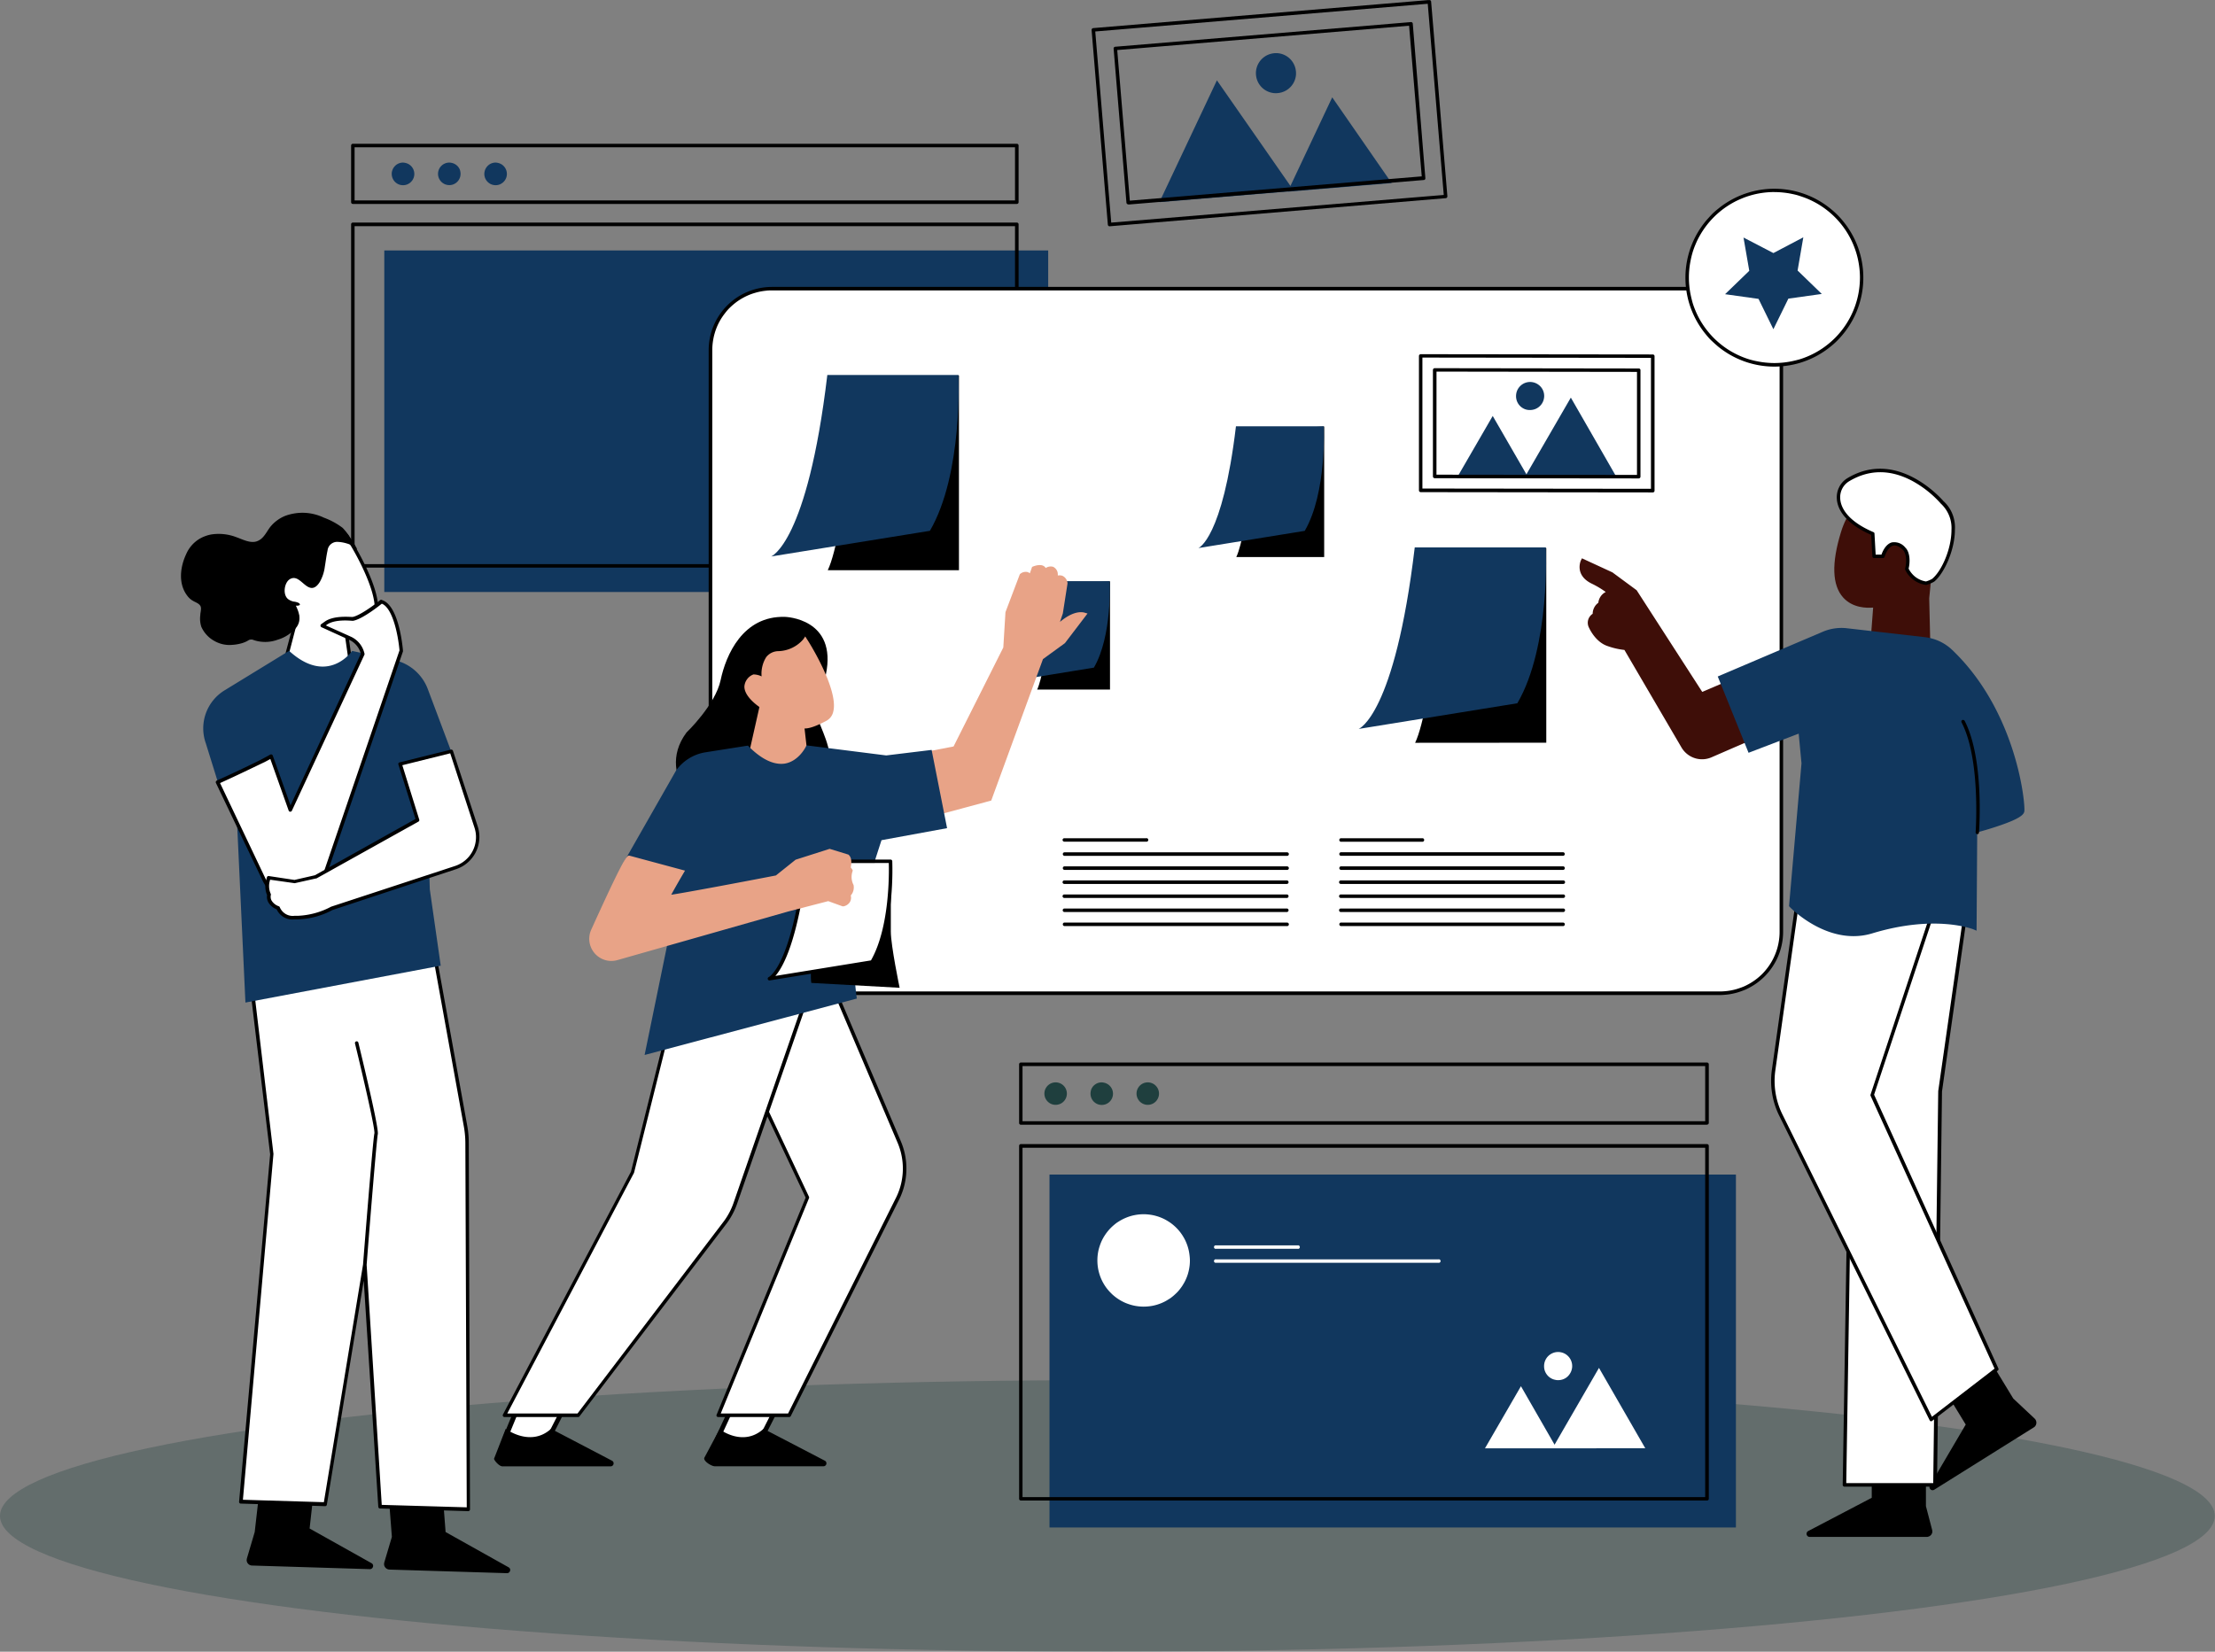 <svg xmlns="http://www.w3.org/2000/svg" xmlns:xlink="http://www.w3.org/1999/xlink" id="Layer_1" data-name="Layer 1" viewBox="0 0 1141.02 851.04"><rect x="0" y="0" width="1141.02" height="851.04" fill="#808080" stroke="none"/><defs><clipPath id="clip-path" transform="translate(-405.13 -686.61)"><rect x="405.13" y="1397.75" width="1141.02" height="139.9" fill="none"></rect></clipPath><clipPath id="clip-path-2" transform="translate(-405.13 -686.61)"><ellipse cx="975.58" cy="1467.7" rx="570.45" ry="69.95" fill="none"></ellipse></clipPath><clipPath id="clip-path-3" transform="translate(-405.13 -686.61)"><rect x="531.59" y="1453.99" width="137.33" height="43.67" fill="none"></rect></clipPath><clipPath id="clip-path-4" transform="translate(-405.13 -686.61)"><rect x="966.25" y="686.67" width="185.33" height="116.66" fill="none"></rect></clipPath></defs><title>maintenance-banner</title><g opacity="0.3"><g clip-path="url(#clip-path)"><g clip-path="url(#clip-path-2)"><path d="M405.13,1397.75h1141v139.9h-1141Z" transform="translate(-405.13 -686.61)" fill="#1f3f3e"></path></g></g></g><path d="M1397.73,1478.52h-60.32a1.61,1.61,0,0,1-.75-3.06l32.67-17.11V1440h27.91v22.66l3.18,12.18a2.84,2.84,0,0,1,.1.64,3.49,3.49,0,0,1,0,.65,3.09,3.09,0,0,1-.52,1.19,2.85,2.85,0,0,1-.45.47,3,3,0,0,1-.54.37,3.1,3.1,0,0,1-.6.23A2.35,2.35,0,0,1,1397.73,1478.52Z" transform="translate(-405.13 -686.61)"></path><path d="M1452.73,1422.12l-51.19,32.06a1.55,1.55,0,0,1-1,.26,1.62,1.62,0,0,1-1.23-2.46l18.43-31.36-9.29-15.23,23.67-14.81,10.11,16.63,11,10.32a3.52,3.52,0,0,1,.43.51,2.93,2.93,0,0,1,.29.59,3.79,3.79,0,0,1,.17.64,3,3,0,0,1,0,.67,2.82,2.82,0,0,1-.14.64,2.53,2.53,0,0,1-.28.6,2.61,2.61,0,0,1-.41.52A3,3,0,0,1,1452.73,1422.12Z" transform="translate(-405.13 -686.61)"></path><path d="M807.39,1407.76,796,1430.13l-20.94-3,9-19.3Zm-134,.29-7.87,19.11,21.06,3,11.37-22.37Z" transform="translate(-405.13 -686.61)" fill="#fff"></path><path d="M945.09,991.65h-342v-176h342ZM660.44,770.38a5.65,5.65,0,0,0-2.23.45,5.31,5.31,0,0,0-1,.53A6.16,6.16,0,0,0,655.6,773a5.31,5.31,0,0,0-.53,1,5.45,5.45,0,0,0-.33,1.09,5.52,5.52,0,0,0-.12,1.14,5.35,5.35,0,0,0,.12,1.13,5.09,5.09,0,0,0,.33,1.09,5.73,5.73,0,0,0,.53,1,6.82,6.82,0,0,0,.73.88,5.53,5.53,0,0,0,.88.72,5.62,5.62,0,0,0,2.1.87,5.86,5.86,0,0,0,2.26,0,5.09,5.09,0,0,0,1.09-.33,5.78,5.78,0,0,0,1-.54,5.53,5.53,0,0,0,.88-.72,6,6,0,0,0,.72-.88,6.53,6.53,0,0,0,.54-1,5.09,5.09,0,0,0,.33-1.09,5.35,5.35,0,0,0,.11-1.13,5.78,5.78,0,0,0-.44-2.23,6,6,0,0,0-.54-1,5.53,5.53,0,0,0-.72-.88,6.2,6.2,0,0,0-.88-.73,6.32,6.32,0,0,0-2.1-.87A6.1,6.1,0,0,0,660.44,770.38Zm-23.84,0a6.1,6.1,0,0,0-1.13.11,5.35,5.35,0,0,0-1.1.33,5.73,5.73,0,0,0-1,.53,5.53,5.53,0,0,0-.88.72,6.2,6.2,0,0,0-.73.88,6.11,6.11,0,0,0-.54,1,5.73,5.73,0,0,0-.33,1.09,5.35,5.35,0,0,0-.12,1.13,6.29,6.29,0,0,0,.11,1.14,6.85,6.85,0,0,0,.33,1.09,5.78,5.78,0,0,0,.54,1,6,6,0,0,0,.72.88,5.53,5.53,0,0,0,.88.72,5.4,5.4,0,0,0,1,.55,7,7,0,0,0,1.1.33,6.1,6.1,0,0,0,1.13.11,5.51,5.51,0,0,0,1.14-.11,5.18,5.18,0,0,0,1.08-.33,5,5,0,0,0,1-.54,6.6,6.6,0,0,0,.88-.72,5.53,5.53,0,0,0,.72-.88,6.43,6.43,0,0,0,.54-1,5.35,5.35,0,0,0,.33-1.1,5.86,5.86,0,0,0,0-2.26A5.09,5.09,0,0,0,642,774a4.91,4.91,0,0,0-.54-1,5.37,5.37,0,0,0-.71-.88,6.74,6.74,0,0,0-.88-.72,6.43,6.43,0,0,0-1-.54,6.55,6.55,0,0,0-1.09-.33A5.35,5.35,0,0,0,636.6,770.38Zm-23.86,0a5.65,5.65,0,0,0-2.23.45,5.64,5.64,0,0,0-1,.53A6.16,6.16,0,0,0,607.9,773a5.31,5.31,0,0,0-.53,1,5.56,5.56,0,0,0-.45,2.23,6.1,6.1,0,0,0,.11,1.13,6.32,6.32,0,0,0,.87,2.1,6.82,6.82,0,0,0,.73.88,5.53,5.53,0,0,0,.88.72,5.69,5.69,0,0,0,1,.54,5.35,5.35,0,0,0,1.1.33,5.86,5.86,0,0,0,2.26,0,5.35,5.35,0,0,0,1.1-.33,5.69,5.69,0,0,0,1-.54,5.53,5.53,0,0,0,.88-.72,6.82,6.82,0,0,0,.73-.88,6.48,6.48,0,0,0,.53-1,5.09,5.09,0,0,0,.33-1.09,5.35,5.35,0,0,0,.12-1.13,6.29,6.29,0,0,0-.11-1.14,6.85,6.85,0,0,0-.33-1.09,6.11,6.11,0,0,0-.54-1,5.53,5.53,0,0,0-.72-.88,6.82,6.82,0,0,0-.88-.73,5.73,5.73,0,0,0-1-.53,6.85,6.85,0,0,0-1.09-.33A6.29,6.29,0,0,0,612.74,770.38Z" transform="translate(-405.13 -686.61)" fill="#11375e"></path><g clip-path="url(#clip-path-3)"><path d="M595.59,1495.12,535,1493.26a3,3,0,0,1-.66-.08,3.61,3.61,0,0,1-.62-.24,2.85,2.85,0,0,1-1.32-1.45,2.45,2.45,0,0,1-.18-.64,2.52,2.52,0,0,1,0-.67,3.82,3.82,0,0,1,.12-.66l4-13.53,2.42-21.23,27.93.84-2.07,18.58,31.92,17.88a1.65,1.65,0,0,1,.71.81,1.6,1.6,0,0,1,0,1.08,1.66,1.66,0,0,1-.62.87A1.58,1.58,0,0,1,595.59,1495.12Zm71.65-.89L634.67,1476l-1.4-18.34-27.94-.85L607,1478.5l-3.89,13.1a3,3,0,0,0-.11.65,3,3,0,0,0,0,.67,3.58,3.58,0,0,0,.18.64,3.25,3.25,0,0,0,.33.57,2.62,2.62,0,0,0,.45.49,2.72,2.72,0,0,0,1.16.62,2.84,2.84,0,0,0,.66.1l60.6,1.86a1.61,1.61,0,0,0,1.49-1.19,1.56,1.56,0,0,0,0-1A1.71,1.71,0,0,0,667.24,1494.23Z" transform="translate(-405.13 -686.61)"></path></g><path d="M532.93,1179.07l21.71-10.79-1-3.74,10.92-1.16,36-17.8.38,14,24.13-2.53,19.78,109.49a49.83,49.83,0,0,1,.77,8.71l.65,188.93-45.4-1.37L593,1338.33,572.9,1460.5l-.19,1.13-43.43-1.32,16-179L533.05,1180Z" transform="translate(-405.13 -686.61)" fill="#fff"></path><path d="M646.61,1275.35a48.74,48.74,0,0,0-.82-8.85L626,1157a.89.89,0,0,0-.34-.56.9.9,0,0,0-.65-.18l-23.16,2.41-.36-13a.83.83,0,0,0-.12-.44.8.8,0,0,0-.32-.31.86.86,0,0,0-.86,0l-35.88,17.73-10.76,1.11a1.18,1.18,0,0,0-.68.41.9.9,0,0,0-.12.75l.87,3-21.13,10.44a.84.84,0,0,0-.49.92l12.29,102.1-16,179a.87.87,0,0,0,.22.67.81.81,0,0,0,.65.29l43.42,1.33a.86.86,0,0,0,.6-.2.87.87,0,0,0,.32-.55l19-115.47L600,1463a.89.89,0,0,0,.28.61.92.92,0,0,0,.61.26l45.41,1.37a.91.91,0,0,0,.65-.26.87.87,0,0,0,.29-.65ZM601.78,1462,594,1338.33c2-26,5.26-65.39,5.74-67.25.77-2.77-8.23-39.83-10-47.24a.89.89,0,1,0-1.74.41c4.08,16.75,10.43,44.13,10,46.35-.74,2.65-5.33,60.83-5.85,67.55l-20.18,122.47-41.71-1.25L546,1281.17,534,1179.84v-.29l21.23-10.47a.92.92,0,0,0,.42-.45.88.88,0,0,0,0-.62l-.74-2.72,9.79-.92H565L599.69,1147l.33,12.6a.94.94,0,0,0,1,.87l23.34-2.41L644,1266.64a50,50,0,0,1,.85,8.71l.72,187.92Z" transform="translate(-405.13 -686.61)"></path><path d="M945.76,1291.81h353.6v181.84H945.76Z" transform="translate(-405.13 -686.61)" fill="#11375e"></path><path d="M928.92,979.08h-342a.89.89,0,0,1-.65-.25.87.87,0,0,1-.27-.64v-176a.85.85,0,0,1,.27-.64.89.89,0,0,1,.65-.25h342a.87.87,0,0,1,.65.25.85.85,0,0,1,.27.64v176a.89.89,0,0,1-.92.89Zm-341.13-1.81H928V803.14H587.79ZM928.92,791.69h-342a.93.93,0,0,1-.65-.25.87.87,0,0,1-.27-.64V761.6a.89.89,0,0,1,.27-.65.88.88,0,0,1,.65-.26h342a.88.88,0,0,1,.65.26.89.89,0,0,1,.27.65v29.2a.87.87,0,0,1-.27.64A.91.91,0,0,1,928.92,791.69Zm-341.13-1.81H928V762.49H587.79Z" transform="translate(-405.13 -686.61)"></path><path d="M1322.79,867v299.75c0,1-.06,2.07-.16,3.11s-.26,2-.46,3.07a28.2,28.2,0,0,1-.76,3,29.84,29.84,0,0,1-1.05,2.92,28.84,28.84,0,0,1-1.33,2.81c-.49.92-1,1.8-1.59,2.67s-1.2,1.69-1.86,2.49a30.31,30.31,0,0,1-2.09,2.3c-.73.73-1.5,1.43-2.3,2.09s-1.63,1.27-2.49,1.85-1.75,1.11-2.67,1.6-1.85.92-2.81,1.32a30.81,30.81,0,0,1-2.92,1c-1,.3-2,.55-3,.76s-2,.35-3.07.45-2.07.16-3.1.16H802.76c-1,0-2.07,0-3.11-.15a29.3,29.3,0,0,1-3.08-.45c-1-.2-2-.45-3-.75a28.36,28.36,0,0,1-2.93-1q-1.44-.6-2.82-1.32a32.7,32.7,0,0,1-5.18-3.45c-.8-.66-1.57-1.35-2.3-2.08a31.79,31.79,0,0,1-4-4.81c-.58-.86-1.11-1.75-1.6-2.66a28.92,28.92,0,0,1-1.34-2.81,31,31,0,0,1-1-2.93c-.3-1-.56-2-.76-3s-.36-2-.47-3.08-.15-2.07-.15-3.11V867c0-1,0-2.07.15-3.1s.26-2.06.46-3.07.46-2,.76-3a30,30,0,0,1,1-2.93c.4-.95.84-1.89,1.33-2.81s1-1.8,1.6-2.66,1.19-1.69,1.85-2.49a30.45,30.45,0,0,1,2.09-2.31c.73-.72,1.5-1.42,2.3-2.08s1.64-1.27,2.5-1.85,1.75-1.11,2.66-1.6a32.72,32.72,0,0,1,5.74-2.37c1-.3,2-.55,3-.76s2-.35,3.07-.46,2.07-.15,3.1-.15h488.45c1,0,2.07,0,3.1.15s2.06.26,3.07.46,2,.46,3,.76a30.81,30.81,0,0,1,2.92,1,28.77,28.77,0,0,1,2.81,1.32c.92.49,1.8,1,2.67,1.6s1.69,1.2,2.49,1.85,1.57,1.36,2.3,2.08a30.45,30.45,0,0,1,2.09,2.31q1,1.2,1.86,2.49c.57.86,1.1,1.75,1.59,2.66s.94,1.86,1.33,2.81a30,30,0,0,1,1.05,2.93,28.2,28.2,0,0,1,.76,3c.2,1,.36,2,.46,3.07S1322.78,866,1322.79,867Z" transform="translate(-405.13 -686.61)" fill="#fff"></path><path d="M1291.11,1199.31H802.76a33.85,33.85,0,0,1-6.35-.64c-1-.21-2.08-.47-3.1-.78s-2-.67-3-1.07-1.95-.87-2.9-1.37-1.84-1.06-2.74-1.65-1.73-1.22-2.56-1.9-1.61-1.39-2.37-2.15a30.1,30.1,0,0,1-2.14-2.37,29.74,29.74,0,0,1-1.9-2.56c-.6-.89-1.14-1.8-1.65-2.74a30.52,30.52,0,0,1-1.37-2.89,31.5,31.5,0,0,1-1.08-3,30.5,30.5,0,0,1-.77-3.1,30.91,30.91,0,0,1-.48-3.16c-.1-1.07-.16-2.13-.16-3.19V867c0-1.06.06-2.13.16-3.19a30.91,30.91,0,0,1,.48-3.16,29.68,29.68,0,0,1,.77-3.09,31.69,31.69,0,0,1,1.08-3,30.52,30.52,0,0,1,1.37-2.89c.51-.94,1.05-1.85,1.65-2.74s1.22-1.74,1.9-2.57a31.85,31.85,0,0,1,2.14-2.36c.76-.76,1.55-1.47,2.37-2.15s1.68-1.31,2.56-1.9,1.81-1.14,2.74-1.65a31.83,31.83,0,0,1,2.9-1.36,31.5,31.5,0,0,1,3-1.08c1-.31,2.05-.57,3.1-.78s2.1-.37,3.16-.48,2.13-.15,3.19-.16h488.35c1.06,0,2.13.06,3.19.16s2.11.26,3.16.47,2.08.47,3.1.78a31.69,31.69,0,0,1,3,1.08,30.52,30.52,0,0,1,2.89,1.37c.94.5,1.85,1,2.74,1.64s1.74,1.23,2.56,1.9a30.22,30.22,0,0,1,2.37,2.15c.76.75,1.47,1.55,2.15,2.37s1.31,1.68,1.91,2.57,1.14,1.79,1.64,2.74,1,1.9,1.37,2.88.76,2,1.07,3,.57,2,.78,3.1.36,2.1.47,3.16a31,31,0,0,1,.16,3.19v299.75c0,1.07-.06,2.13-.16,3.19s-.27,2.12-.48,3.16-.47,2.08-.78,3.1-.67,2-1.08,3a30.35,30.35,0,0,1-1.37,2.88,33.81,33.81,0,0,1-3.55,5.31,31.7,31.7,0,0,1-2.14,2.35c-.76.76-1.55,1.47-2.37,2.15s-1.68,1.31-2.56,1.9-1.81,1.14-2.74,1.64-1.91,1-2.89,1.37-2,.76-3,1.07-2.06.57-3.1.78-2.1.37-3.16.47S1292.17,1199.31,1291.11,1199.31ZM802.76,836.25c-1,0-2,0-3,.15a29.91,29.91,0,0,0-3,.44,29,29,0,0,0-2.92.74,28.4,28.4,0,0,0-2.85,1c-.93.38-1.84.82-2.73,1.29s-1.75,1-2.59,1.55-1.64,1.16-2.42,1.8-1.52,1.31-2.23,2-1.39,1.46-2,2.24-1.24,1.59-1.8,2.43a28,28,0,0,0-1.55,2.58,28.29,28.29,0,0,0-1.29,2.73,29.13,29.13,0,0,0-1,2.84,27.26,27.26,0,0,0-.73,2.93c-.2,1-.35,2-.45,3s-.15,2-.15,3v299.77c0,1,0,2,.15,3a29.74,29.74,0,0,0,.45,3,26.68,26.68,0,0,0,.73,2.93,31.25,31.25,0,0,0,2.31,5.57,29.53,29.53,0,0,0,1.55,2.59c.56.84,1.16,1.64,1.8,2.42s1.32,1.53,2,2.24,1.45,1.39,2.23,2a29.6,29.6,0,0,0,2.42,1.79,28.58,28.58,0,0,0,2.59,1.55c.89.48,1.8.91,2.73,1.3s1.88.72,2.85,1,1.93.53,2.92.73a27.27,27.27,0,0,0,3,.44c1,.1,2,.16,3,.16h488.35c1,0,2-.06,3-.16a27.27,27.27,0,0,0,3-.44c1-.2,2-.44,2.92-.73s1.92-.64,2.85-1,1.84-.82,2.73-1.3a28.58,28.58,0,0,0,2.59-1.55,29.6,29.6,0,0,0,2.42-1.79c.78-.64,1.52-1.32,2.23-2a28.68,28.68,0,0,0,2-2.24c.64-.78,1.24-1.58,1.8-2.42a29.53,29.53,0,0,0,1.55-2.59,31.25,31.25,0,0,0,2.31-5.57,29.16,29.16,0,0,0,.73-2.93,29.74,29.74,0,0,0,.45-3c.1-1,.15-2,.15-3V867c0-1,0-2-.15-3a29.85,29.85,0,0,0-1.18-5.92c-.29-1-.63-1.91-1-2.84s-.82-1.84-1.29-2.73-1-1.76-1.55-2.59-1.16-1.65-1.8-2.43-1.31-1.52-2-2.24-1.46-1.39-2.23-2-1.59-1.24-2.43-1.79a30,30,0,0,0-5.32-2.85,31,31,0,0,0-5.77-1.76,29.91,29.91,0,0,0-3-.44c-1-.1-2-.15-3-.15Z" transform="translate(-405.13 -686.61)"></path><path d="M831.54,980.43c8.83-18.6,15.69-97.43,15.69-97.43l51.89-2.94V980.43Zm370.13,88.86V969l-51.9,2.91s-6.85,78.83-15.65,97.43Zm-114.41-95.67V906.36l-34.79,2s-4.58,52.84-10.49,65.28Z" transform="translate(-405.13 -686.61)"></path><path d="M796.71,1431.45l-23.4-3.35,10-21.54h26.06Zm-19.88-5.25,18.5,2.62,10.11-19.88H784.81Zm-89.71,5.25-23.33-3.35,8.73-21.26,27.24-.31Zm-19.88-5.28,18.55,2.65L695.9,1409l-21.71.26Z" transform="translate(-405.13 -686.61)"></path><path d="M775.81,1423s12.06,9.43,22.66-.19l31.6,16.45a1.51,1.51,0,0,1,.74,1.69,1.38,1.38,0,0,1-.53.82,1.42,1.42,0,0,1-.91.34h-56c-1.76,0-5.91-2.61-5.45-4.3Zm-116.15,15.15c-.35.41,2.42,4,4.3,4h55.78a1.44,1.44,0,0,0,.91-.34,1.36,1.36,0,0,0,.52-.82,1.47,1.47,0,0,0-.07-1,1.54,1.54,0,0,0-.66-.72L689,1422.82c-10.67,9.65-23.36,0-23.36,0Z" transform="translate(-405.13 -686.61)"></path><path d="M939.41,1041.9c4.83-10.32,8.71-54.09,8.71-54.09l28.81-1.64v55.73Z" transform="translate(-405.13 -686.61)"></path><path d="M939.27,986.05h37.52s1.37,28.26-8.16,44.56L923.25,1038S933.58,1034.09,939.27,986.05Z" transform="translate(-405.13 -686.61)" fill="#11375e"></path><path d="M965.35,1002.72,953.7,1018l-11.3,8.21-26.65,72.89-55,14.81-3.64-35.13,39.23-7.55,25.63-51,1.11-18.21,7.4-19.52.24-.22a4.36,4.36,0,0,1,1.71-.88,4.25,4.25,0,0,1,1.91-.06,3.31,3.31,0,0,1,1.3.68l1.16-3.33.51-.19c.65-.27,4-1.5,5.81,0a2.35,2.35,0,0,1,.68.79,4.64,4.64,0,0,1,3.83-.63,4.33,4.33,0,0,1,1.78,1.61,4.25,4.25,0,0,1,.64,2.3v.58a4.21,4.21,0,0,1,2.41.17,4.48,4.48,0,0,1,1.78,1.53,4.42,4.42,0,0,1,.8,2.21v.22l-2.41,15.42-1.47,4.34c3.18-2.68,8-5.75,12.42-4.83Z" transform="translate(-405.13 -686.61)" fill="#e8a387"></path><path d="M830.56,1186.09l37.8,88.86a35,35,0,0,1,2.16,7.07,34.5,34.5,0,0,1,.62,7.38,35.07,35.07,0,0,1-.94,7.35,34.7,34.7,0,0,1-2.47,7l-56.09,112.09H775.07l46-112.17-41.89-89Z" transform="translate(-405.13 -686.61)" fill="#fff"></path><path d="M811.64,1416.74H775.07a.89.89,0,0,1-.75-.41.81.81,0,0,1,0-.85l45.83-111.8L778.35,1215a.8.8,0,0,1-.06-.66.82.82,0,0,1,.44-.49l51.39-28.54a.73.73,0,0,1,.73,0,.85.85,0,0,1,.55.5l37.78,88.84a36,36,0,0,1,1.9,22.37,36.47,36.47,0,0,1-2.52,7.16l-56.1,112.12A.92.92,0,0,1,811.64,1416.74Zm-35.23-1.81h34.68l55.82-111.61a34,34,0,0,0,2.4-6.79,34.89,34.89,0,0,0,.91-7.13,34.51,34.51,0,0,0-.62-7.17,33.78,33.78,0,0,0-2.11-6.88l-37.39-87.94L780.35,1215l41.52,88.26a.83.83,0,0,1,0,.72Z" transform="translate(-405.13 -686.61)"></path><path d="M773,1110.76c-1.33-.31-31.82-23-14.24-46.71,0,0,14.91-14.23,17.61-27.09s11.46-33.18,33.18-32.5c0,0,27.1.67,21,29.79,0,0-7.46,14.22-4.06,23s8.79,19,4.83,28.45S816.37,1120.94,773,1110.76Z" transform="translate(-405.13 -686.61)"></path><path d="M834.34,1053.39a7,7,0,0,1-1.28,2.72,7.19,7.19,0,0,1-2.31,1.94c-5.19,2.75-8.86,4-11.17,3.9l2.92,25.79-34.17-1.3,8-35.54c-2-1.42-7.79-5.83-7.74-10.56a7.39,7.39,0,0,1,.4-1.91,7.06,7.06,0,0,1,.9-1.72,6.89,6.89,0,0,1,1.32-1.43,7,7,0,0,1,1.65-1l.29-.16h.31a9.79,9.79,0,0,1,4,1,15.78,15.78,0,0,1,.38-5.17,15.5,15.5,0,0,1,2-4.77,8.07,8.07,0,0,1,6.15-3.06,17.51,17.51,0,0,0,12.95-6.13l1-1.47.94,1.52C821.65,1017.06,837.36,1042.12,834.34,1053.39Z" transform="translate(-405.13 -686.61)" fill="#e8a387"></path><path d="M821.24,1199.07l-37.32,107.65a35.92,35.92,0,0,1-4.83,9.5L703,1415.82H665l66-125.07,19.71-78.82Z" transform="translate(-405.13 -686.61)" fill="#fff"></path><path d="M703,1416.74H665a.85.85,0,0,1-.77-.46.81.81,0,0,1,0-.87l65.94-125.1,19.61-78.6a.84.84,0,0,1,.73-.68l70.62-12.88a.85.85,0,0,1,.86.29.93.93,0,0,1,.17.89L784.78,1307a37.85,37.85,0,0,1-5.06,9.65l-76,99.64A.87.87,0,0,1,703,1416.74Zm-36.57-1.81h36.19l75.57-99.29a35.35,35.35,0,0,0,4.82-9.26l36.82-106.16-68.52,12.4-19.57,78.27Z" transform="translate(-405.13 -686.61)"></path><path d="M893,1113.32l-33.78,6.2c-1.57,4.83-10.83,33.12-12.66,43-3.17,16.89-.22,37.34-.2,37.54l.15,1.06-109.32,29.07,15-73.08-25.55-26.54,26.71-46.87a23,23,0,0,1,15.18-9.46l21.86-3.45.43.43c6.78,6.78,13.06,9.65,18.6,8.83,7.07-1.18,10.69-8.44,10.72-8.51l.38-.78h.85l40.29,5.09,23.38-2.84Z" transform="translate(-405.13 -686.61)" fill="#11375e"></path><path d="M823.05,1193.06c-1.81-12.57,7.43-60.58,7.43-60.58l33.54-1.91v36c0,7.24,4.54,29,4.54,29Z" transform="translate(-405.13 -686.61)"></path><path d="M820.18,1130.43h43.69s1.57,32.9-9.5,51.89l-52.86,8.59S813.54,1186.45,820.18,1130.43Z" transform="translate(-405.13 -686.61)" fill="#fff"></path><path d="M801.51,1191.78a.91.91,0,0,1-.56-.18.88.88,0,0,1-.31-.5.84.84,0,0,1,.07-.64.9.9,0,0,1,.48-.44s11.66-5.5,18.1-59.71a.89.89,0,0,1,.3-.57.88.88,0,0,1,.59-.23h43.69a.85.85,0,0,1,.63.25.89.89,0,0,1,.27.62c0,1.35,1.47,33.41-9.65,52.4a.73.73,0,0,1-.63.43l-52.86,8.57ZM821,1131.32c-4.83,39.83-12.4,53.53-16.46,58.14l49.25-8c9.65-16.89,9.34-44.92,9.19-50.18Z" transform="translate(-405.13 -686.61)"></path><path d="M843.37,1148a4.38,4.38,0,0,1-.44,3.41,4.93,4.93,0,0,1-3.4,2.21h-.31l-7.44-2.7-20.69,5.36-87.83,25a11.43,11.43,0,0,1-6.42,0,11.52,11.52,0,0,1-5.39-3.49,11.54,11.54,0,0,1-1.75-2.73,11.44,11.44,0,0,1-.91-6.36,11.25,11.25,0,0,1,.92-3.11c17.27-38.1,18.36-38.1,19.51-38.1h.15L758,1135.2l-.79,1.36c-2.42,4.09-5,8.66-6.3,11.07,7.48-1.11,35-6.28,53.92-9.94l10.14-8.11,17.54-5.6,9.36,2.87H842c2.2,1.45,1.72,5.1,1.35,6.71a5.88,5.88,0,0,1,1.08,1.62,9,9,0,0,0,.39,7.42,6.25,6.25,0,0,1,.09,1.93,6.17,6.17,0,0,1-1.53,3.48Z" transform="translate(-405.13 -686.61)" fill="#e8a387"></path><path d="M1068.49,785.39v-.12l-66.11,5.5L1032,728l37.88,54.41,21.52-45.65L1122,780.93Zm-5.18-50.81a10.41,10.41,0,0,0,2-.37,10.94,10.94,0,0,0,1.89-.75,9.93,9.93,0,0,0,1.7-1.11,10.21,10.21,0,0,0,2.6-3.09,9.54,9.54,0,0,0,.79-1.86,9.7,9.7,0,0,0,.42-2,10.7,10.7,0,0,0,0-2,11.45,11.45,0,0,0-.38-2,9.87,9.87,0,0,0-.76-1.88,9.55,9.55,0,0,0-1.11-1.7,10.24,10.24,0,0,0-1.42-1.45,10.79,10.79,0,0,0-1.68-1.14,10.59,10.59,0,0,0-1.87-.79,10.24,10.24,0,0,0-2-.41,10.6,10.6,0,0,0-2,0,11.12,11.12,0,0,0-2,.39,10.27,10.27,0,0,0-1.88.76,10.53,10.53,0,0,0-3.14,2.55,10.08,10.08,0,0,0-1.13,1.68,9.89,9.89,0,0,0-.79,1.87,11.16,11.16,0,0,0-.41,2,11.36,11.36,0,0,0,0,2,10.4,10.4,0,0,0,1.13,3.84,10.62,10.62,0,0,0,1.11,1.68,10.11,10.11,0,0,0,1.41,1.44,10.34,10.34,0,0,0,1.66,1.13,9.8,9.8,0,0,0,1.86.79,10.86,10.86,0,0,0,2,.42A10.48,10.48,0,0,0,1063.31,734.58Z" transform="translate(-405.13 -686.61)" fill="#11375e"></path><path d="M1137,870l119.56.15v69.29L1137,939.32Z" transform="translate(-405.13 -686.61)" fill="#fff"></path><path d="M1256.51,940.33,1137,940.19a.89.89,0,0,1-.65-.27.83.83,0,0,1-.27-.62V870a.92.92,0,0,1,.28-.62.86.86,0,0,1,.62-.27l119.55.14a.9.9,0,0,1,.64.26.86.86,0,0,1,.27.63v69.3a.84.84,0,0,1-.26.63A.86.86,0,0,1,1256.51,940.33Zm-118.65-2,117.74.14V871l-117.74-.15Z" transform="translate(-405.13 -686.61)"></path><path d="M1192.55,932.93h-37l18.53-32L1191.44,931l22.88-39.52L1238.17,933Zm.65-35.06a6.76,6.76,0,0,0,1.42-.12,7.13,7.13,0,0,0,1.37-.38,7.31,7.31,0,0,0,3.31-2.62,6.94,6.94,0,0,0,.69-1.25,6.52,6.52,0,0,0,.43-1.36,7.35,7.35,0,0,0,.17-1.41,8.42,8.42,0,0,0-.12-1.42,8,8,0,0,0-.4-1.37,7.56,7.56,0,0,0-.66-1.26,7.21,7.21,0,0,0-2-2,6.58,6.58,0,0,0-1.25-.68,6.4,6.4,0,0,0-1.35-.42,6.87,6.87,0,0,0-1.42-.16,8.43,8.43,0,0,0-1.42.13,7.43,7.43,0,0,0-1.37.41,6.93,6.93,0,0,0-1.26.67,7.79,7.79,0,0,0-1.1.89,7.93,7.93,0,0,0-.91,1.1,8.49,8.49,0,0,0-.68,1.26,7.11,7.11,0,0,0-.41,1.36,7.51,7.51,0,0,0-.14,1.42,6.57,6.57,0,0,0,.12,1.4,6.74,6.74,0,0,0,.38,1.35,7.05,7.05,0,0,0,.65,1.25,7.86,7.86,0,0,0,.88,1.1,6.62,6.62,0,0,0,1.08.9,7.1,7.1,0,0,0,1.24.68,6.81,6.81,0,0,0,1.35.41A6.43,6.43,0,0,0,1193.2,897.87Z" transform="translate(-405.13 -686.61)" fill="#11375e"></path><path d="M1364.16,829.64q0,2.21-.21,4.41a43.45,43.45,0,0,1-.65,4.37c-.29,1.44-.65,2.87-1.07,4.28s-.92,2.79-1.49,4.16-1.2,2.69-1.89,4a42.49,42.49,0,0,1-2.27,3.78,41.75,41.75,0,0,1-2.63,3.55,43.8,43.8,0,0,1-3,3.28c-1,1-2.14,2-3.28,3a44,44,0,0,1-3.55,2.63,42.49,42.49,0,0,1-3.78,2.27q-2,1-4,1.89c-1.37.56-2.75,1.06-4.16,1.49s-2.84.78-4.28,1.07-2.91.5-4.37.65-2.94.21-4.41.21-2.94-.07-4.41-.21-2.92-.36-4.37-.65-2.87-.65-4.28-1.07-2.8-.93-4.16-1.49-2.69-1.2-4-1.89a42.65,42.65,0,0,1-3.79-2.27c-1.22-.82-2.41-1.7-3.55-2.63a43.75,43.75,0,0,1-6.23-6.24,44.13,44.13,0,0,1-2.64-3.55c-.81-1.22-1.57-2.48-2.26-3.78a42.72,42.72,0,0,1-1.89-4c-.57-1.37-1.06-2.75-1.49-4.16s-.78-2.84-1.08-4.28-.5-2.91-.64-4.37a44.31,44.31,0,0,1,0-8.82c.14-1.47.36-2.92.64-4.37s.65-2.87,1.08-4.28a43.81,43.81,0,0,1,1.49-4.16,42.72,42.72,0,0,1,1.89-4c.69-1.3,1.45-2.57,2.26-3.79s1.7-2.41,2.64-3.55a43.65,43.65,0,0,1,3-3.27q1.56-1.56,3.27-3c1.14-.93,2.33-1.8,3.55-2.63a46.32,46.32,0,0,1,7.78-4.15,43.81,43.81,0,0,1,4.16-1.49c1.41-.43,2.84-.78,4.28-1.08s2.9-.5,4.37-.64a44.31,44.31,0,0,1,8.82,0c1.46.14,2.92.36,4.37.64s2.87.65,4.28,1.08,2.79.92,4.16,1.49a45.72,45.72,0,0,1,7.77,4.15c1.23.83,2.42,1.7,3.55,2.63s2.24,1.93,3.28,3a43.65,43.65,0,0,1,3,3.27c.94,1.14,1.81,2.33,2.63,3.55a42.65,42.65,0,0,1,2.27,3.79q1,2,1.89,4a43.81,43.81,0,0,1,1.49,4.16c.42,1.41.78,2.84,1.07,4.28a43,43,0,0,1,.65,4.37Q1364.16,827.44,1364.16,829.64Z" transform="translate(-405.13 -686.61)" fill="#fff"></path><path d="M1319.17,875.5c-1.5,0-3-.07-4.5-.22a44.42,44.42,0,0,1-4.44-.66c-1.48-.29-2.93-.66-4.37-1.09a44.32,44.32,0,0,1-4.23-1.52,43.17,43.17,0,0,1-4.07-1.92q-2-1.07-3.86-2.32a44.83,44.83,0,0,1-3.61-2.67c-1.17-1-2.27-2-3.34-3s-2.06-2.18-3-3.34a44.83,44.83,0,0,1-2.67-3.61,45.24,45.24,0,0,1-4.24-7.92c-.58-1.39-1.08-2.81-1.52-4.24s-.8-2.89-1.09-4.37a44.18,44.18,0,0,1-.66-4.45,44.7,44.7,0,0,1-.22-4.49c0-1.5.07-3,.22-4.49a44.61,44.61,0,0,1,.66-4.45c.29-1.47.66-2.93,1.09-4.37s.94-2.84,1.52-4.23a44.31,44.31,0,0,1,4.24-7.92q1.25-1.87,2.67-3.62c1-1.16,2-2.27,3-3.33s2.17-2.07,3.34-3a42.67,42.67,0,0,1,3.61-2.68q1.88-1.26,3.86-2.32a43.17,43.17,0,0,1,4.07-1.92,44.26,44.26,0,0,1,4.23-1.51,43.64,43.64,0,0,1,4.37-1.1q2.2-.44,4.44-.66c1.5-.15,3-.22,4.5-.22a44.84,44.84,0,0,1,4.49.22c1.49.15,3,.37,4.45.66a43.64,43.64,0,0,1,4.37,1.1c1.43.43,2.85.94,4.23,1.51a43.17,43.17,0,0,1,4.07,1.92q2,1.07,3.86,2.32a44.34,44.34,0,0,1,3.61,2.68q1.74,1.42,3.33,3t3,3.33a42.82,42.82,0,0,1,2.68,3.62,44.31,44.31,0,0,1,4.24,7.92,43.49,43.49,0,0,1,1.51,4.23,44.33,44.33,0,0,1,1.1,4.37c.29,1.47.51,3,.66,4.45s.22,3,.22,4.49a44.7,44.7,0,0,1-.22,4.49c-.15,1.5-.37,3-.66,4.45a47.16,47.16,0,0,1-2.61,8.61,45.24,45.24,0,0,1-4.24,7.92,42.67,42.67,0,0,1-2.68,3.61q-1.42,1.74-3,3.34c-1.06,1.06-2.17,2.06-3.33,3s-2.37,1.84-3.61,2.67-2.54,1.61-3.86,2.32a43.17,43.17,0,0,1-4.07,1.92c-1.38.58-2.8,1.08-4.23,1.52s-2.89.8-4.37,1.09a45.77,45.77,0,0,1-8.94.88Zm0-89.94c-1.44,0-2.89.07-4.32.21s-2.86.35-4.28.63a43,43,0,0,0-4.2,1.06,39.46,39.46,0,0,0-4.07,1.46c-1.33.55-2.64,1.16-3.91,1.84s-2.51,1.43-3.71,2.23a44.43,44.43,0,0,0-12.16,12.16c-.8,1.2-1.54,2.44-2.23,3.71s-1.29,2.58-1.84,3.91a39.46,39.46,0,0,0-1.46,4.07,43,43,0,0,0-1,4.2,41.29,41.29,0,0,0-.64,4.28c-.14,1.43-.21,2.88-.21,4.32s.07,2.88.21,4.32a41.69,41.69,0,0,0,.64,4.28c.28,1.41.63,2.81,1,4.19a38.63,38.63,0,0,0,1.46,4.07c.55,1.34,1.16,2.64,1.84,3.92s1.43,2.51,2.23,3.71a41.58,41.58,0,0,0,2.58,3.47c.91,1.12,1.88,2.18,2.9,3.21a45.37,45.37,0,0,0,6.68,5.48c1.2.8,2.44,1.54,3.71,2.22s2.58,1.3,3.91,1.85a42,42,0,0,0,4.07,1.46,43,43,0,0,0,4.2,1c1.42.28,2.84.49,4.28.63s2.88.22,4.32.22,2.88-.08,4.32-.22,2.86-.35,4.28-.63,2.81-.63,4.2-1a42.92,42.92,0,0,0,4.07-1.46c1.33-.55,2.63-1.17,3.91-1.85s2.51-1.42,3.71-2.22a45.37,45.37,0,0,0,6.68-5.48c1-1,2-2.09,2.9-3.21a41.58,41.58,0,0,0,2.58-3.47c.8-1.2,1.54-2.44,2.22-3.71s1.3-2.58,1.85-3.92a41,41,0,0,0,1.46-4.07c.42-1.38.77-2.78,1.05-4.19s.49-2.85.63-4.28.22-2.88.22-4.32-.08-2.89-.22-4.32-.36-2.86-.64-4.27a43,43,0,0,0-1.05-4.2c-.42-1.38-.91-2.74-1.46-4.07s-1.17-2.64-1.85-3.91a43.11,43.11,0,0,0-2.22-3.7q-1.21-1.8-2.58-3.47t-2.91-3.21q-1.53-1.53-3.2-2.9c-1.12-.91-2.27-1.77-3.48-2.58a43.11,43.11,0,0,0-3.7-2.22c-1.28-.68-2.58-1.3-3.91-1.85s-2.69-1-4.07-1.46-2.78-.76-4.2-1.05-2.84-.49-4.27-.63a41.66,41.66,0,0,0-4.32-.22Z" transform="translate(-405.13 -686.61)"></path><path d="M1318.66,817l15.42-8.11L1331.13,826l12.46,12.07-17.21,2.41-7.72,15.76L1311,840.61l-17.23-2.41,12.47-12.06L1303.27,809Z" transform="translate(-405.13 -686.61)" fill="#11375e"></path><path d="M1313.31,1065.28l-26.54,11.54a12.24,12.24,0,0,1-8,.6,12.36,12.36,0,0,1-7.48-5.72l-29.37-50.21a37.72,37.72,0,0,1-8.7-2c-6-2-9.12-8.54-9.51-9.38a5.38,5.38,0,0,1-.62-1.94,5.46,5.46,0,0,1,.13-2.05,5.37,5.37,0,0,1,.87-1.84,5.52,5.52,0,0,1,1.48-1.41,7.06,7.06,0,0,1,.78-3.19,6.89,6.89,0,0,1,2.14-2.5,7,7,0,0,1,3.81-5.55,47.88,47.88,0,0,0-7.36-4.37c-8.83-4.41-5.5-11.72-5.48-11.8l.58-1.18,15.69,7.24,12.49,9.21,33.78,52.38,18.34-7.83Z" transform="translate(-405.13 -686.61)" fill="#3e0e08"></path><path d="M1418.79,1149.15l-14.26,99.67-2.61,202.8h-46.64l3.24-202.15,11-105Z" transform="translate(-405.13 -686.61)" fill="#fff"></path><path d="M1401.92,1452.61h-46.64a.87.87,0,0,1-.64-.27.85.85,0,0,1-.27-.64l3.26-202.16,11-105a.86.86,0,0,1,.32-.62.85.85,0,0,1,.67-.19l49.24,4.53a.87.87,0,0,1,.63.34,1,1,0,0,1,.19.7L1405.52,1249l-2.58,202.67a1,1,0,0,1-.07.38.87.87,0,0,1-.23.31.84.84,0,0,1-.33.19A.85.85,0,0,1,1401.92,1452.61Zm-45.72-1.81H1401l2.58-202,14.14-98.93-47.41-4.36-10.93,104.08Z" transform="translate(-405.13 -686.61)"></path><path d="M1404.84,1144.27l-35.3,106.59,64.13,141.24L1399.9,1418l-77.48-156.82a39.86,39.86,0,0,1-3.73-23.31l13.82-97.9Z" transform="translate(-405.13 -686.61)" fill="#fff"></path><path d="M1400,1418.93h-.22a.91.91,0,0,1-.6-.48l-77.44-156.83A39.91,39.91,0,0,1,1318,1250a40.57,40.57,0,0,1-.11-12.2l13.83-97.93a.86.86,0,0,1,.31-.57.94.94,0,0,1,.62-.2l72.24,4.22a.89.89,0,0,1,.39.12.92.92,0,0,1,.31.28.84.84,0,0,1,.15.38.91.91,0,0,1,0,.4l-35.2,106.16,64,141a.83.83,0,0,1,.07.6.88.88,0,0,1-.33.51l-33.79,25.91A.93.93,0,0,1,1400,1418.93ZM1333.38,1141l-13.71,97.09a39,39,0,0,0,3.67,22.78l77,155.76,32.26-24.83-63.87-140.58a.91.91,0,0,1,0-.65l34.91-105.51Z" transform="translate(-405.13 -686.61)"></path><path d="M1398.93,994.9l.92,39-32.21-2.41,2.41-31.82c-3.28.29-10.54.24-15.42-5.16-5.72-6.33-6.1-17.69-1.13-33.79,2.92-9.48,7.75-15.24,14.31-17.13,12.54-3.59,26.73,8.28,27.79,9.18S1402.84,960.09,1398.93,994.9Z" transform="translate(-405.13 -686.61)" fill="#3e0e08"></path><path d="M1447.93,1104.66c-.24,1.59-2,3.71-13.27,7.5-4.53,1.55-9,2.8-11,3.33l-.33,50.66-1.82-.77c-.19,0-19.3-7.74-51.92,2.15a32.83,32.83,0,0,1-9.65,1.43c-18,0-32.11-14.26-32.81-15l-.41-.43,6.42-73.61-1.45-15.3-25.82,9.87L1290,1035.17l54-23a24.55,24.55,0,0,1,12.72-1.83l40,4.58a24.35,24.35,0,0,1,14,6.52C1444.24,1053.39,1448.53,1101.16,1447.93,1104.66Z" transform="translate(-405.13 -686.61)" fill="#11375e"></path><path d="M1357,933.86c25.8-15.58,48.5,11.51,48.5,11.51,11.75,9.65,3.06,33.78-4.54,40.18a17.45,17.45,0,0,1-3.62,1.52,13.4,13.4,0,0,1-3.11-.85,13.2,13.2,0,0,1-5.15-3.79,13.33,13.33,0,0,1-1.73-2.72c1.3-5.19,0-9-1.3-10.35-7.84-7.61-11,3.88-11,3.88h-4.54l-.65-11.68C1347.18,951.86,1350.49,937.82,1357,933.86Z" transform="translate(-405.13 -686.61)" fill="#fff"></path><path d="M1397.34,988h-.12a13.88,13.88,0,0,1-3.34-.9,14.17,14.17,0,0,1-5.52-4.08,14.11,14.11,0,0,1-1.83-2.93.83.83,0,0,1,0-.58c1.23-5,0-8.47-1.06-9.48q-2.94-2.87-5.19-2.25c-2.92.8-4.29,5.67-4.32,5.72a.92.92,0,0,1-.33.47.85.85,0,0,1-.53.18h-4.54a.88.88,0,0,1-.62-.24.89.89,0,0,1-.3-.6l-.6-11.1c-14.69-6.47-17.4-14.29-17.69-18.41a11.59,11.59,0,0,1,.16-3.11,11.07,11.07,0,0,1,1-3,11.26,11.26,0,0,1,1.73-2.59,11.79,11.79,0,0,1,2.37-2c26.18-15.92,49.41,11.44,49.65,11.71a18,18,0,0,1,2.71,3.07,18.18,18.18,0,0,1,3,7.53,18.05,18.05,0,0,1,.2,4.09c0,10.57-5.57,22.58-10.61,26.75a15.78,15.78,0,0,1-3.94,1.69Zm-9-8.37a11.47,11.47,0,0,0,1.57,2.39,11.83,11.83,0,0,0,2.1,2,12,12,0,0,0,5.25,2.19,14.18,14.18,0,0,0,3.14-1.31c4.83-3.9,10-15.27,10-25.33a17,17,0,0,0-3-10.61,17.35,17.35,0,0,0-2.45-2.83,54.94,54.94,0,0,0-14.47-11.58c-11.51-6.22-22.58-6.17-33,.15a9.84,9.84,0,0,0-2,1.71,9.56,9.56,0,0,0-1.45,2.17,9.26,9.26,0,0,0-.81,2.5,9.14,9.14,0,0,0-.12,2.61c.27,3.77,2.85,11,17.11,17.11a.8.8,0,0,1,.53.77l.6,10.81h3c.53-1.57,2.2-5.45,5.36-6.3a7.41,7.41,0,0,1,1.94-.06,7.24,7.24,0,0,1,1.89.45,6.89,6.89,0,0,1,1.7.94,7.41,7.41,0,0,1,1.39,1.35C1388.34,970.3,1389.52,974.37,1388.32,979.61Z" transform="translate(-405.13 -686.61)"></path><path d="M1284.42,1459.75H931a.87.87,0,0,1-.63-.27.86.86,0,0,1-.26-.64V1277a.85.85,0,0,1,.26-.62.91.91,0,0,1,.63-.27h353.47a.92.92,0,0,1,.65.26.89.89,0,0,1,.27.63v181.85a.92.92,0,0,1-.26.65A.9.9,0,0,1,1284.42,1459.75ZM931.86,1458h351.67v-180H931.86Zm352.56-191.86H931a.88.88,0,0,1-.63-.28.86.86,0,0,1-.26-.64V1235a.86.86,0,0,1,.26-.64.87.87,0,0,1,.63-.27h353.47a.91.91,0,0,1,.66.27.9.9,0,0,1,.26.64v30.16a.91.91,0,0,1-.92.92Zm-352.56-1.81h351.67V1235.9H931.86Z" transform="translate(-405.13 -686.61)"></path><path d="M1002.17,1250.09a6.1,6.1,0,0,1-.11,1.13,6.55,6.55,0,0,1-.33,1.09,6.43,6.43,0,0,1-.54,1,5.53,5.53,0,0,1-.72.88,5.94,5.94,0,0,1-.87.72,5.4,5.4,0,0,1-1,.53,5.18,5.18,0,0,1-1.08.33,5.41,5.41,0,0,1-1.13.11,5.35,5.35,0,0,1-1.13-.11,5.09,5.09,0,0,1-1.09-.33,5.64,5.64,0,0,1-1-.53,6,6,0,0,1-.88-.72,5,5,0,0,1-.71-.88,5.67,5.67,0,0,1-.87-2.09,5.35,5.35,0,0,1-.11-1.13,5.41,5.41,0,0,1,.11-1.13,5.18,5.18,0,0,1,.33-1.08,4.59,4.59,0,0,1,.54-1,5,5,0,0,1,.71-.88,6,6,0,0,1,.88-.72,6.43,6.43,0,0,1,1-.54,5.7,5.7,0,0,1,1.09-.32,5.35,5.35,0,0,1,1.13-.12,5.43,5.43,0,0,1,1.13.12,5.82,5.82,0,0,1,1.08.32,6.11,6.11,0,0,1,1,.54,5.94,5.94,0,0,1,.87.72,5.53,5.53,0,0,1,.72.88,5.64,5.64,0,0,1,.54,1,6.74,6.74,0,0,1,.33,1.08A6.18,6.18,0,0,1,1002.17,1250.09Zm-29.51-5.79a6.1,6.1,0,0,0-1.13.11,5.92,5.92,0,0,0-1.09.32,6,6,0,0,0-1,.54,5.71,5.71,0,0,0-1.61,1.59,6.43,6.43,0,0,0-.54,1A5.73,5.73,0,0,0,967,1249a6.1,6.1,0,0,0-.11,1.13,5.35,5.35,0,0,0,.11,1.13,5.92,5.92,0,0,0,.32,1.09,5.69,5.69,0,0,0,.54,1,5,5,0,0,0,.71.88,6.6,6.6,0,0,0,.88.72,5.69,5.69,0,0,0,1,.54,5.26,5.26,0,0,0,1.09.33,5.86,5.86,0,0,0,2.26,0,5.92,5.92,0,0,0,1.09-.32,6.43,6.43,0,0,0,1-.54,6,6,0,0,0,.88-.72,5.53,5.53,0,0,0,.72-.88,5.64,5.64,0,0,0,.54-1,6.55,6.55,0,0,0,.33-1.09,6.1,6.1,0,0,0,.11-1.13,6,6,0,0,0-.11-1.12,6.55,6.55,0,0,0-.33-1.09,6.38,6.38,0,0,0-.53-1,5.46,5.46,0,0,0-.72-.87,6.73,6.73,0,0,0-.87-.73,6.38,6.38,0,0,0-1-.53,5.18,5.18,0,0,0-1.08-.33A6.2,6.2,0,0,0,972.66,1244.3Zm-23.74,0a5.35,5.35,0,0,0-1.13.12,5.82,5.82,0,0,0-1.08.32,5.64,5.64,0,0,0-1,.54,5.71,5.71,0,0,0-1.6,1.6,5.06,5.06,0,0,0-.54,1,5.85,5.85,0,0,0-.33,1.08,6.18,6.18,0,0,0-.11,1.13,6.1,6.1,0,0,0,.11,1.13,5.67,5.67,0,0,0,.87,2.09,5.71,5.71,0,0,0,1.6,1.6,5,5,0,0,0,1,.53,5.18,5.18,0,0,0,1.08.33,5.35,5.35,0,0,0,1.13.11,5.78,5.78,0,0,0,2.22-.44,5.64,5.64,0,0,0,1-.53,5,5,0,0,0,.87-.72,6.2,6.2,0,0,0,.73-.88,6.38,6.38,0,0,0,.53-1,6.55,6.55,0,0,0,.33-1.09,6.1,6.1,0,0,0,.11-1.13,6.18,6.18,0,0,0-.11-1.13,6.74,6.74,0,0,0-.33-1.08,5.6,5.6,0,0,0-.53-1,6.2,6.2,0,0,0-.73-.88,5,5,0,0,0-.87-.72,6.43,6.43,0,0,0-1-.54,6.16,6.16,0,0,0-1.09-.32A5.43,5.43,0,0,0,948.92,1244.3Z" transform="translate(-405.13 -686.61)" fill="#1f3f3e"></path><path d="M550.86,1031.68l7.42-27.87c-2.26-1.57-11.5-11.58-11.45-16.5,0-2.42,5.88-2.42,8.78-4.16l.31-.16h.34a10.42,10.42,0,0,1,4,.94,16.27,16.27,0,0,1,2.6-10.16c1.55-1.93,7.24-.6,6.4-3.18-3.6-10.82,13.19-6.09,13.36-6.3l1.11-1.62,1.07,1.67c.69,1.08,16.88,27.06,13.84,38.75a7.38,7.38,0,0,1-1.34,2.81,7.57,7.57,0,0,1-2.39,2,28.24,28.24,0,0,1-11.3,4.05h-.19l3,21.11Z" transform="translate(-405.13 -686.61)" fill="#fff"></path><path d="M586.47,1034.09l-35.61-1.38a.92.92,0,0,1-.71-.36.85.85,0,0,1-.14-.77l7.24-27.32c-3-2.41-11.39-11.77-11.31-16.88,0-2.25,2.69-2.92,5.3-3.6a15.55,15.55,0,0,0,3.91-1.32l.31-.18a.9.9,0,0,1,.46,0h.34a11.09,11.09,0,0,1,3.13.52,16,16,0,0,1,.64-5,15.65,15.65,0,0,1,2.14-4.5,5.94,5.94,0,0,1,4.15-1.62,6,6,0,0,0,2.15-.53,6.31,6.31,0,0,1,.5-6.42c2.82-3.26,10.14-1.91,12.91-1.4h.32l.81-1.16a.85.85,0,0,1,.75-.38.84.84,0,0,1,.75.41l1,1.66c.72,1.11,17.2,27.41,14,39.47a8.22,8.22,0,0,1-4.2,5.43,32.79,32.79,0,0,1-10.86,4.13l2.88,20.12a.77.77,0,0,1-.22.72A.87.87,0,0,1,586.47,1034.09ZM552,1031l33.42,1.28-2.87-20.1a.81.81,0,0,1,.24-.72.8.8,0,0,1,.7-.32,27.45,27.45,0,0,0,11-3.93,6.59,6.59,0,0,0,3.31-4.32c2.41-9-7.94-29-13.75-38l-.32-.51-.34.49c-.36.5-.77.43-1.83.23-2.24-.4-9.05-1.68-11.22.8a4.6,4.6,0,0,0-.2,4.47A1.82,1.82,0,0,1,570,972c-.58,1-2,1.16-3.4,1.37s-2.53.37-3,1a15.3,15.3,0,0,0-2.41,9.65.84.84,0,0,1-.41.77.77.77,0,0,1-.89,0,9.18,9.18,0,0,0-3.64-.84H556a17.19,17.19,0,0,1-4.39,1.52c-1.84.48-3.93,1-3.93,1.86,0,4.41,8.85,14.23,11,15.72a.84.84,0,0,1,.37,1Z" transform="translate(-405.13 -686.61)"></path><path d="M586.54,1022l21.71,4.71a23.92,23.92,0,0,1,17.25,14.94l13.08,34.83-12.67,48.76.63,19.64,5.62,39.3-100.6,19-4.83-103.75-9.08-8.94-6.49-20.87a22.64,22.64,0,0,1-1-3.81,22.93,22.93,0,0,1,0-7.81,23,23,0,0,1,7.57-13.43,23.14,23.14,0,0,1,3.17-2.31l33.15-20.3C574,1040.19,586.54,1022,586.54,1022Z" transform="translate(-405.13 -686.61)" fill="#11375e"></path><path d="M517.29,1089.58c9.46-4.25,22.25-10.43,23.74-11.32l3.84-2.07,9.79,27.87L592,1023.47a11.56,11.56,0,0,0-2.22-4.66,11.68,11.68,0,0,0-4-3.28L571.14,1009l1.84-1.33c4.41-3.14,12.47-2.29,13.85-2.12,3.83-.61,11.51-6.28,14.16-8.42l.63-.51.72.34c7.33,3.4,9.41,22.7,9.41,24.75v.36l-39.62,116.2a16.47,16.47,0,0,1-5.64,7.93,16.24,16.24,0,0,1-4.32,2.37,16,16,0,0,1-4.82,1h-1.09a16.4,16.4,0,0,1-4.62-.63,16,16,0,0,1-4.25-1.89,16.58,16.58,0,0,1-6.12-6.91Z" transform="translate(-405.13 -686.61)" fill="#fff"></path><path d="M556.26,1150.43a17.38,17.38,0,0,1-4.86-.67,17.29,17.29,0,0,1-8.22-5.18,17.69,17.69,0,0,1-2.7-4.09L516.35,1090a.92.92,0,0,1,0-.69,1,1,0,0,1,.49-.53c9.65-4.3,22.24-10.43,23.64-11.25l3.86-2.1a1,1,0,0,1,.38-.11,1,1,0,0,1,.38.05.83.83,0,0,1,.33.22.81.81,0,0,1,.21.33l9.15,25.69L591,1023.49a10.78,10.78,0,0,0-5.55-7l-14.69-6.7a.92.92,0,0,1-.17-1.57l1.83-1.31c4.56-3.25,12.47-2.41,14.35-2.41,3.31-.6,10.07-5.33,13.61-8.2l.63-.51a.85.85,0,0,1,.94,0l.75.32c7.65,3.5,9.65,21.86,10,25.52v.27a.81.81,0,0,1,0,.38L573,1138.51a17,17,0,0,1-2.35,4.63,15.87,15.87,0,0,1-1.66,2,16.76,16.76,0,0,1-2,1.73,18.59,18.59,0,0,1-2.18,1.43,18.81,18.81,0,0,1-2.38,1.07,18.23,18.23,0,0,1-2.5.71,17.45,17.45,0,0,1-2.59.32Zm-37.76-60.32,23.6,49.63a15.81,15.81,0,0,0,10.6,8.46,15.67,15.67,0,0,0,4.63.39,16.1,16.1,0,0,0,4.55-1,15.78,15.78,0,0,0,9.41-9.77l39.64-116.1c-.7-7.72-3.38-21.47-8.95-24h-.24l-.17.14s-9.65,7.84-14.6,8.62h-.26c-.89,0-9-1-13.2,2l-.55.38,13.19,5.93a12.55,12.55,0,0,1,6.71,8.5.82.82,0,0,1,0,.65l-37.37,80.39a.86.86,0,0,1-.85.51.83.83,0,0,1-.82-.61l-9.43-26.53-2.92,1.56c-1.5.68-13.68,6.64-23,10.84Z" transform="translate(-405.13 -686.61)"></path><path d="M543.18,1139.93l.32-1.08,13.36,2,10.79-2.41,52.57-29.34-9-28.74,26.54-6.56,12.86,39.3a16.25,16.25,0,0,1,.64,3.16,16.49,16.49,0,0,1,0,3.22,17.1,17.1,0,0,1-.6,3.16,16.8,16.8,0,0,1-3,5.68,15.78,15.78,0,0,1-2.25,2.3,15.94,15.94,0,0,1-2.64,1.83,16.86,16.86,0,0,1-3,1.28l-63.74,21a40.17,40.17,0,0,1-17.66,4.83h-1.57a8.13,8.13,0,0,1-2.65-.1,7.94,7.94,0,0,1-2.48-.94,8,8,0,0,1-2-1.68,8.2,8.2,0,0,1-1.39-2.25,7.93,7.93,0,0,1-4.15-3.43,5,5,0,0,1-.54-3.5,10.69,10.69,0,0,1-.95-3.81A10.54,10.54,0,0,1,543.18,1139.93Z" transform="translate(-405.13 -686.61)" fill="#fff"></path><path d="M558.48,1160.32h-1.62a8.85,8.85,0,0,1-7.66-2.84,9.08,9.08,0,0,1-1.56-2.35,8.42,8.42,0,0,1-4.22-3.5,5.68,5.68,0,0,1-.7-3.81,11.48,11.48,0,0,1-.91-4,11.29,11.29,0,0,1,.51-4.08l.31-1.11a.86.86,0,0,1,1-.63l13.2,2,10.51-2.41,51.83-29-8.79-28a.85.85,0,0,1,0-.7,1,1,0,0,1,.59-.46l26.41-6.56a.9.9,0,0,1,.66.1.88.88,0,0,1,.43.5l12.86,39.3a17.22,17.22,0,0,1,.66,3.33,16.7,16.7,0,0,1,0,3.39,18,18,0,0,1-.64,3.33,18.93,18.93,0,0,1-1.27,3.14,18.17,18.17,0,0,1-1.86,2.83,17.56,17.56,0,0,1-2.37,2.43,17.18,17.18,0,0,1-2.78,1.92,18.17,18.17,0,0,1-3.11,1.35l-63.56,21A40,40,0,0,1,558.48,1160.32Zm-1.64-1.84h1.64a39.81,39.81,0,0,0,17.23-4.7l63.76-20.94a16.45,16.45,0,0,0,2.79-1.21,16,16,0,0,0,2.51-1.73,15.6,15.6,0,0,0,2.13-2.17,16.39,16.39,0,0,0,1.66-2.55,16,16,0,0,0,1.14-2.82,15.9,15.9,0,0,0,.56-6,16,16,0,0,0-.61-3l-12.59-38.6-24.68,6.13,8.71,28a1,1,0,0,1,0,.6.84.84,0,0,1-.41.46l-52.56,29.29h-.25l-10.8,2.41a.65.65,0,0,1-.34,0l-12.52-1.78v.34a9.36,9.36,0,0,0-.45,3.56,9.5,9.5,0,0,0,.88,3.48,1.14,1.14,0,0,1,0,.58,4,4,0,0,0,.44,2.87,7,7,0,0,0,3.68,2.87.89.89,0,0,1,.53.56,7.38,7.38,0,0,0,3.05,3.45,7.1,7.1,0,0,0,2.18.82A7,7,0,0,0,556.84,1158.48Z" transform="translate(-405.13 -686.61)"></path><path d="M588.59,968.53c.17.37.65,1.14,0,1.26s-.89-.7-1.11-.94A6.82,6.82,0,0,0,584,966.7a18.62,18.62,0,0,0-5.07-.89,5,5,0,0,0-1.76.27,4.94,4.94,0,0,0-1.56.89,4.88,4.88,0,0,0-1.14,1.37,5.06,5.06,0,0,0-.58,1.69c-.12.7-.27,1.35-.34,1.74-.41,2.24-.7,4.54-1.08,6.78a21.55,21.55,0,0,1-2.54,7.81c-1.06,1.74-2.68,3.58-4.82,3.12-3.74-.8-6.52-7.05-10.76-4.39-2.82,1.78-3.79,8.22-.56,10.39a7.6,7.6,0,0,0,2.66,1.11,7.43,7.43,0,0,1,2.53.68c1.76,1.23-.53,1.57-1.45,1.4,1.83,3.79,2.9,7.5.39,11.07a19.71,19.71,0,0,1-9.66,6.45,18.83,18.83,0,0,1-6.26,1.18,18.45,18.45,0,0,1-6.3-1,2.64,2.64,0,0,0-1.39-.23,2.73,2.73,0,0,0-1.32.47,14.33,14.33,0,0,1-3.44,1.47,22.67,22.67,0,0,1-4.83.8,15.52,15.52,0,0,1-9-1.93,15.23,15.23,0,0,1-4.06-3.12,15.41,15.41,0,0,1-2.82-4.26,13.69,13.69,0,0,1-.53-6c0-1.43.8-3.57,0-4.83s-2.41-1.76-3.52-2.41a9.33,9.33,0,0,1-3.16-2.73c-4.83-6.27-3.67-14.93-.6-21.45a17.15,17.15,0,0,1,2.4-4,17.42,17.42,0,0,1,3.39-3.2A17.16,17.16,0,0,1,511,962.8a16.91,16.91,0,0,1,4.55-1,25.38,25.38,0,0,1,11.19,1.54c3.29,1.15,7.24,3.33,10.62,2.2s4.83-4.45,6.66-7a19.11,19.11,0,0,1,8.16-6.18,25.84,25.84,0,0,1,10-1.51,25.7,25.7,0,0,1,9.82,2.5,36.63,36.63,0,0,1,9.65,5.26,30.39,30.39,0,0,1,4.15,5.48,33.39,33.39,0,0,1,2.75,4.46" transform="translate(-405.13 -686.61)"></path><path d="M952.49,1119.4a.93.93,0,0,1,.27-.63.85.85,0,0,1,.62-.26h42.2a.77.77,0,0,1,.4,0,1,1,0,0,1,.35.18,1.19,1.19,0,0,1,.23.31.89.89,0,0,1,.09.39.86.86,0,0,1-.09.39,1.19,1.19,0,0,1-.23.31,1,1,0,0,1-.35.19,1.07,1.07,0,0,1-.4,0h-42.2a.88.88,0,0,1-.63-.28A.9.9,0,0,1,952.49,1119.4Zm115.52,6.37H953.38a.93.93,0,0,0-.55.31.95.95,0,0,0,0,1.19.93.93,0,0,0,.55.31H1068a1,1,0,0,0,.39,0,.92.92,0,0,0,.35-.19.9.9,0,0,0,.24-.31.87.87,0,0,0,0-.77.93.93,0,0,0-.24-.32,1.06,1.06,0,0,0-.35-.18A.86.86,0,0,0,1068,1125.77Zm0,7.24H953.38a.88.88,0,0,0-.55.31.93.93,0,0,0,0,1.18.89.89,0,0,0,.55.32H1068a1,1,0,0,0,.39,0,.92.92,0,0,0,.35-.19.9.9,0,0,0,.24-.31,1,1,0,0,0,.09-.39,1.06,1.06,0,0,0-.09-.39.91.91,0,0,0-.59-.49A.74.74,0,0,0,1068,1133Zm0,7.23H953.38a.88.88,0,0,0-.63.28.92.92,0,0,0-.26.64.86.86,0,0,0,.26.63.85.85,0,0,0,.63.27H1068a.88.88,0,0,0,.65-.26.84.84,0,0,0,.26-.64.88.88,0,0,0-.26-.65A.89.89,0,0,0,1068,1140.24Zm0,7.24H953.38a.88.88,0,0,0-.63.26.89.89,0,0,0-.26.63.92.92,0,0,0,.89.92H1068a.89.89,0,0,0,.65-.27.93.93,0,0,0,0-1.29A.91.91,0,0,0,1068,1147.48Zm0,7.24H953.38a.91.91,0,0,0,0,1.81H1068a.89.89,0,0,0,.65-.27.9.9,0,0,0-.65-1.54Zm0,7.24H953.38a.88.88,0,0,0-.55.31.91.91,0,0,0-.21.59.9.9,0,0,0,.76.91H1068a1,1,0,0,0,.39,0,.92.92,0,0,0,.35-.19.9.9,0,0,0,.24-.31.87.87,0,0,0,0-.77.81.81,0,0,0-.24-.31.8.8,0,0,0-.35-.19A1,1,0,0,0,1068,1162Zm27.82-41.64H1138a.89.89,0,0,0,.56-.32.93.93,0,0,0,0-1.18.88.88,0,0,0-.56-.31h-42.19a.85.85,0,0,0-.55.31.92.92,0,0,0,.55,1.5Zm0,7.24h114.63a.93.93,0,0,0,0-1.82H1095.83a.92.92,0,0,0,0,1.82Zm114.63,5.45H1095.83a.85.85,0,0,0-.55.31.92.92,0,0,0,.55,1.5h114.63a.92.92,0,0,0,.54-1.5A.86.86,0,0,0,1210.46,1133Zm0,7.23H1095.83a.89.89,0,0,0-.64.27.85.85,0,0,0-.25.65.82.82,0,0,0,.25.64.86.86,0,0,0,.64.26h114.63a.9.9,0,0,0,.89-.9.92.92,0,0,0-.89-.92Zm0,7.24H1095.83a.86.86,0,0,0-.64.26.79.79,0,0,0-.25.63.82.82,0,0,0,.25.65.85.85,0,0,0,.64.27h114.63a.92.92,0,0,0,.63-.28.88.88,0,0,0,.26-.64.89.89,0,0,0-.89-.89Zm0,7.24H1095.83a.85.85,0,0,0-.64.25.82.82,0,0,0-.25.64.84.84,0,0,0,.25.65.85.85,0,0,0,.64.27h114.63a.92.92,0,0,0,.63-.28.91.91,0,0,0,0-1.27A.89.89,0,0,0,1210.46,1154.72Zm0,7.24H1095.83a.85.85,0,0,0-.55.31.87.87,0,0,0-.22.59.92.92,0,0,0,.77.91h114.63a.9.9,0,0,0,.54-.31.89.89,0,0,0,.22-.6.87.87,0,0,0-.22-.59A.86.86,0,0,0,1210.46,1162Z" transform="translate(-405.13 -686.61)"></path><path d="M1249.3,933.12,1144.18,933a.92.92,0,0,1-.64-.28.9.9,0,0,1-.26-.64V877.24a.89.89,0,0,1,.27-.65.83.83,0,0,1,.63-.27l105.12.15a.87.87,0,0,1,.64.25.85.85,0,0,1,.25.64V932.2a.89.89,0,0,1-.27.65.88.88,0,0,1-.65.27Zm-104.2-1.93,103.3.12V878.23l-103.28-.15Z" transform="translate(-405.13 -686.61)"></path><path d="M1018.09,1336.06a22.71,22.71,0,0,1-.11,2.33c-.08.78-.2,1.55-.35,2.31s-.34,1.52-.56,2.27-.49,1.48-.79,2.2a22.62,22.62,0,0,1-1,2.11q-.56,1-1.2,2c-.44.65-.9,1.27-1.39,1.88s-1,1.18-1.58,1.73-1.12,1.07-1.73,1.57-1.23,1-1.88,1.39-1.31.83-2,1.2-1.39.7-2.11,1-1.46.56-2.2.79-1.51.41-2.27.57a25.8,25.8,0,0,1-4.65.45,24.88,24.88,0,0,1-4.65-.46,22,22,0,0,1-2.26-.57c-.75-.23-1.48-.49-2.21-.78s-1.42-.64-2.11-1-1.35-.77-2-1.2-1.28-.9-1.88-1.39-1.18-1-1.73-1.58a23.31,23.31,0,0,1-3-3.61c-.43-.64-.83-1.31-1.2-2a22.8,22.8,0,0,1-1-2.12c-.29-.71-.56-1.45-.78-2.19a23.32,23.32,0,0,1-.91-4.59,24.73,24.73,0,0,1,0-4.66c.08-.78.19-1.55.34-2.32s.35-1.52.58-2.26.49-1.48.78-2.2.64-1.43,1-2.11.78-1.36,1.21-2a23.22,23.22,0,0,1,1.39-1.87,21.74,21.74,0,0,1,1.58-1.74c.55-.55,1.13-1.07,1.73-1.57s1.23-1,1.88-1.39a22.41,22.41,0,0,1,2-1.19c.69-.37,1.4-.7,2.12-1s1.45-.56,2.2-.79a21.93,21.93,0,0,1,2.26-.56,23.44,23.44,0,0,1,7-.34c.77.08,1.54.19,2.31.34s1.52.35,2.26.57a21.34,21.34,0,0,1,2.2.79,22.62,22.62,0,0,1,2.11,1q1,.56,2,1.2a22.62,22.62,0,0,1,1.87,1.39,23.33,23.33,0,0,1,1.73,1.57,21.31,21.31,0,0,1,1.57,1.73,22.77,22.77,0,0,1,1.39,1.88c.43.65.83,1.31,1.2,2s.7,1.4,1,2.12a22,22,0,0,1,.78,2.19,22.83,22.83,0,0,1,.57,2.27c.15.77.26,1.54.34,2.31A22.77,22.77,0,0,1,1018.09,1336.06Zm13.39-6h42.17a.77.77,0,0,0,.4,0,1,1,0,0,0,.35-.18.87.87,0,0,0,.23-.31.92.92,0,0,0,.09-.39,1,1,0,0,0-.32-.7,1,1,0,0,0-.35-.19,1.07,1.07,0,0,0-.4,0h-42.09a1.07,1.07,0,0,0-.4,0,.92.92,0,0,0-.35.19,1,1,0,0,0-.32.7.92.92,0,0,0,.09.39.87.87,0,0,0,.23.31.9.9,0,0,0,.35.18.77.77,0,0,0,.4,0Zm114.61,5.43H1031.56a1.07,1.07,0,0,0-.4,0,.92.92,0,0,0-.35.19.87.87,0,0,0-.23.31.85.85,0,0,0-.09.38.86.86,0,0,0,.09.39.72.72,0,0,0,.23.31.92.92,0,0,0,.35.19.9.9,0,0,0,.4,0h114.59a.9.9,0,0,0,.4,0,1,1,0,0,0,.35-.19.83.83,0,0,0,.24-.31,1,1,0,0,0,.08-.39,1,1,0,0,0-.08-.38,1,1,0,0,0-.24-.31,1,1,0,0,0-.35-.19,1.07,1.07,0,0,0-.4,0Zm106.58,97.35-23.85-41.42L1205.94,1431l-17.32-30.14-18.53,32h37Zm-45-35.1a7.55,7.55,0,0,0,1.42-.11,7.15,7.15,0,0,0,1.37-.39,6.92,6.92,0,0,0,1.27-.65,7,7,0,0,0,2-2,7.23,7.23,0,0,0,.69-1.25,7,7,0,0,0,.43-1.36,6.62,6.62,0,0,0,.16-1.41,6.76,6.76,0,0,0-.12-1.42,7.18,7.18,0,0,0-.4-1.37,6.31,6.31,0,0,0-.66-1.26,6,6,0,0,0-.89-1.11,6.81,6.81,0,0,0-1.09-.92,6.58,6.58,0,0,0-1.25-.68,6.49,6.49,0,0,0-1.36-.42,7.53,7.53,0,0,0-1.42-.16,8.22,8.22,0,0,0-1.41.13,7.21,7.21,0,0,0-1.37.41,6.93,6.93,0,0,0-1.26.67,6.83,6.83,0,0,0-1.11.9,6.69,6.69,0,0,0-.9,1.09,7.66,7.66,0,0,0-.68,1.26,7.11,7.11,0,0,0-.41,1.36,6.77,6.77,0,0,0-.14,1.42,7.45,7.45,0,0,0,.11,1.41,6.24,6.24,0,0,0,.39,1.34,6.45,6.45,0,0,0,.65,1.25,7.2,7.2,0,0,0,.88,1.1,6.62,6.62,0,0,0,1.08.9,7.1,7.1,0,0,0,1.24.68,6.92,6.92,0,0,0,1.34.41A6.59,6.59,0,0,0,1207.68,1397.75Z" transform="translate(-405.13 -686.61)" fill="#fff"></path><path d="M986.29,791.88a.86.86,0,0,1-.58-.22.88.88,0,0,1-.31-.6l-6.61-79.4A.92.92,0,0,1,979,711a1,1,0,0,1,.63-.31L1131.78,698a.86.86,0,0,1,.71.13.9.9,0,0,1,.4.62l6.49,79.61a.86.86,0,0,1-.82,1L986.39,792Zm-5.64-79.48,6.49,77.6,150.38-12.52L1131,699.86Z" transform="translate(-405.13 -686.61)"></path><path d="M1423.66,1116.41a.91.91,0,0,1-.61-.33.88.88,0,0,1-.21-.66c0-.36,2.7-37.52-7.24-56.58a.9.9,0,0,1-.07-.7.86.86,0,0,1,.46-.53.89.89,0,0,1,.68,0,.92.92,0,0,1,.53.44c10.11,19.54,7.47,56,7.36,57.56a.9.9,0,0,1-.29.61A.85.85,0,0,1,1423.66,1116.41Z" transform="translate(-405.13 -686.61)"></path><path d="M831.31,879.82h67.55s2.41,50.91-14.7,80.29l-81.81,13.23S821,966.53,831.31,879.82ZM1105,1062.2l81.77-13.23c17.13-29.36,14.69-80.29,14.69-80.29h-67.55C1123.58,1055.34,1105,1062.2,1105,1062.2ZM1022.46,969l54.79-8.86c11.48-19.76,9.79-53.87,9.79-53.87h-45.23C1034.91,964.29,1022.46,969,1022.46,969Z" transform="translate(-405.13 -686.61)" fill="#11375e"></path><g clip-path="url(#clip-path-4)"><path d="M976.74,803.22a1.13,1.13,0,0,1-.61-.22,1.05,1.05,0,0,1-.31-.63l-8.37-100.29a.93.93,0,0,1,.22-.66.91.91,0,0,1,.62-.33l173.07-14.48a1,1,0,0,1,.67.22.9.9,0,0,1,.32.61l8.37,100.31a.94.94,0,0,1-.23.66.87.87,0,0,1-.62.31L976.81,803.2Zm-7.41-100.39,8.23,98.48,171.3-14.25-8.25-98.51Z" transform="translate(-405.13 -686.61)"></path></g></svg>